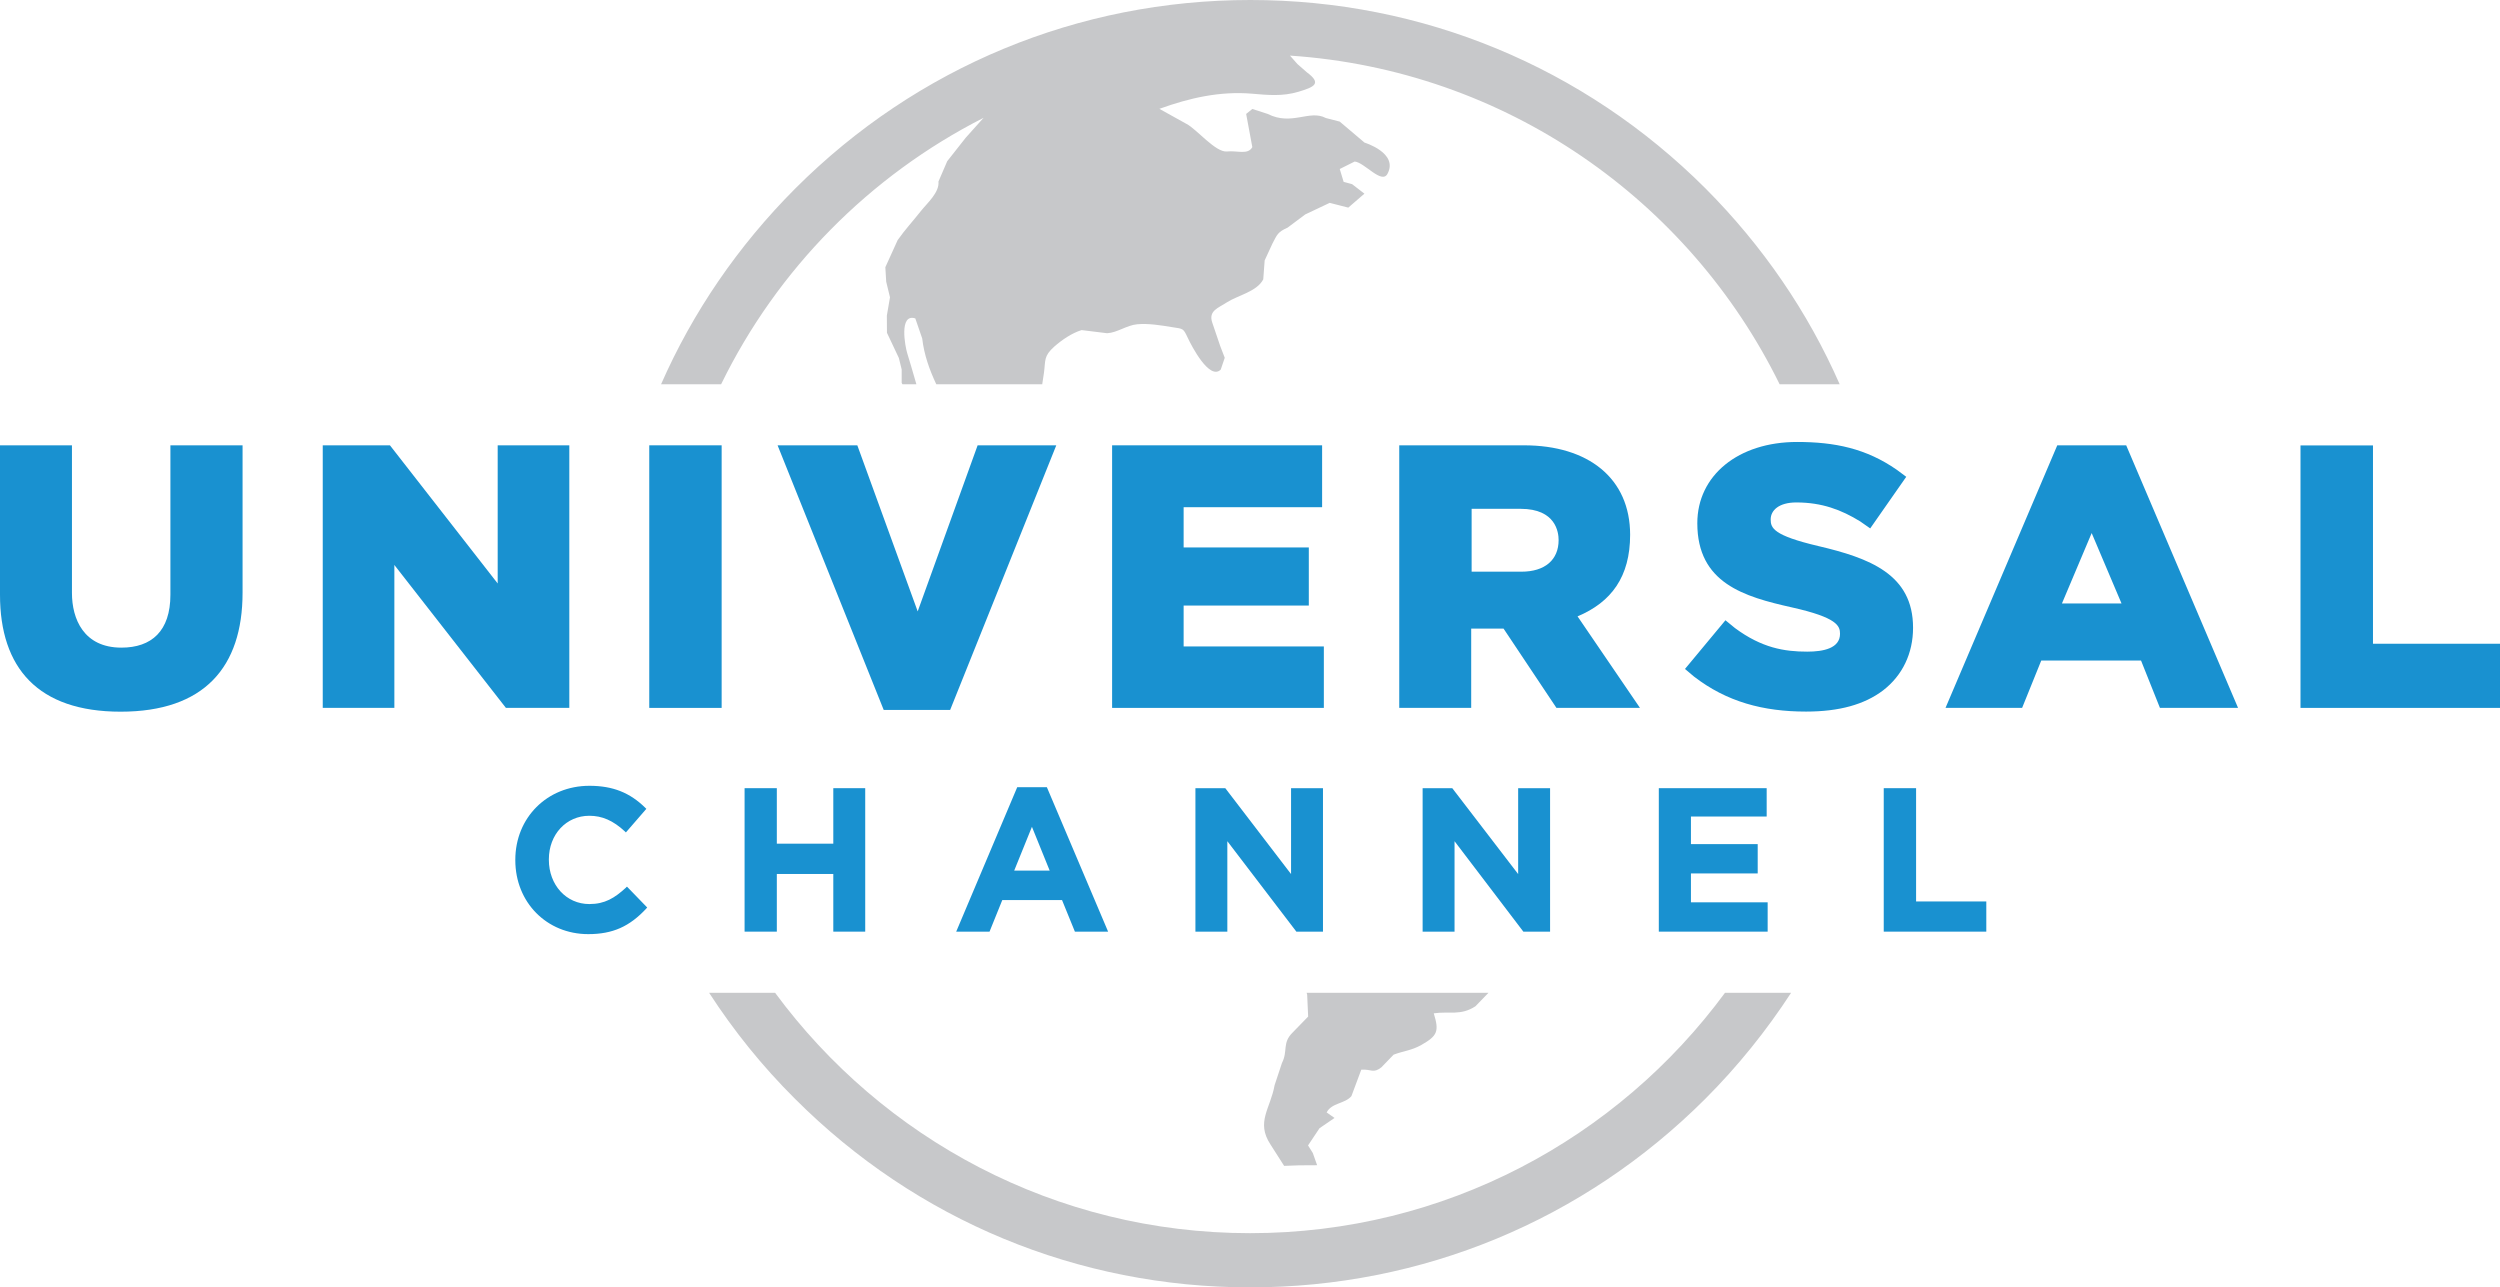 <?xml version="1.0" encoding="utf-8"?>
<!-- Generator: Adobe Illustrator 16.0.0, SVG Export Plug-In . SVG Version: 6.00 Build 0)  -->
<!DOCTYPE svg PUBLIC "-//W3C//DTD SVG 1.1//EN" "http://www.w3.org/Graphics/SVG/1.1/DTD/svg11.dtd">
<svg version="1.1"
	 id="Layer_1" xmlns:sodipodi="http://sodipodi.sourceforge.net/DTD/sodipodi-0.dtd" xmlns:inkscape="http://www.inkscape.org/namespaces/inkscape" xmlns:dc="http://purl.org/dc/elements/1.1/" xmlns:cc="http://creativecommons.org/ns#" xmlns:rdf="http://www.w3.org/1999/02/22-rdf-syntax-ns#" xmlns:svg="http://www.w3.org/2000/svg"
	 xmlns="http://www.w3.org/2000/svg" xmlns:xlink="http://www.w3.org/1999/xlink" x="0px" y="0px" width="1000px"
	 height="514.951px" viewBox="-266 -136.974 1000 514.951" enable-background="new -266 -136.974 1000 514.951"
	 xml:space="preserve">
<g>
	<path id="path8063" inkscape:connector-curvature="0" fill="#C7C8CA" d="M329.402,260.134l-5.236,5.409
		c-5.928,3.852-10.343,1.905-16.661,2.813c2.207,7.185,1.515,8.96-4.934,12.637c-3.981,2.252-7.099,2.381-11.122,3.896l-4.891,5.064
		c-3.289,2.596-4.023,0.646-8.049,0.951l-3.938,10.559c-2.598,3.117-7.921,2.642-9.911,6.535l3.159,2.208l-6.016,4.11l-4.587,6.882
		l1.905,3.03l1.729,4.889l-7.226,0.044l-5.973,0.217l-5.496-8.613c-5.843-8.958,0-14.237,1.687-23.671l2.941-8.873
		c2.467-4.804,0-8.007,4.286-12.203l6.189-6.364l-0.391-8.741l-0.217-0.778H329.402 M127.43-89.846l-7.141,7.962l-7.4,9.391
		l-3.505,8.136c0.433,4.372-4.501,8.613-6.967,11.728c-3.073,3.895-6.492,7.617-9.349,11.685l-4.933,10.862l0.346,5.799l1.514,6.232
		l-1.255,7.314l0.044,6.881l4.761,10.083l1.125,4.587v5.366l0.304,0.563h5.582l-2.034-7.011L96.92,4.411
		c-0.865-2.727-3.419-16.143,3.203-14.021l2.769,8.049c0.736,6.492,2.899,12.507,5.626,18.306h42.368l0.693-4.587
		c0.692-5.15-0.173-6.622,4.155-10.517c3.073-2.683,6.967-5.366,10.905-6.578l10.214,1.256c4.068-0.217,7.79-3.203,12.073-3.592
		c4.588-0.39,9.435,0.433,13.979,1.169c4.544,0.691,4.372,0.432,6.232,4.327c1.386,2.987,8.656,17.138,13.157,12.637l1.601-4.717
		l-1.817-4.717l-3.159-9.304c-1.688-4.847,2.509-5.929,5.799-8.136c4.457-2.857,12.031-4.285,14.583-9.218l0.563-7.573l3.159-6.838
		c1.861-3.506,2.034-4.501,6.016-6.275l7.055-5.28l9.78-4.63l7.443,1.904l6.448-5.583l-4.934-3.808l-3.376-0.909l-1.557-5.15
		l5.972-2.986c3.938,0.347,10.817,9.218,13.113,4.933c4.501-8.352-9.176-12.506-9.176-12.506l-9.909-8.396l-5.54-1.428
		c-6.579-3.505-13.632,3.246-23.283-1.644l-6.146-1.991l-2.466,1.991l2.466,13.286c-1.817,3.202-5.885,1.298-10.126,1.731
		c-4.545,0.476-12.118-8.916-16.143-10.993l-10.906-6.059c12.075-4.371,24.236-7.141,37.046-6.059
		c6.489,0.563,12.247,1.125,18.608-0.778c6.36-1.905,9.391-3.29,3.377-7.747l-3.811-3.333l-2.984-3.376
		c86.207,5.756,159.691,57.775,195.87,131.476h24.02C457.2-12.121,439.11-38.605,416.216-61.586
		c-48.643-48.601-113.298-75.388-182.065-75.388c-68.81,0-133.423,26.788-182.022,75.388C29.192-38.605,11.102-12.121-1.578,16.745
		H22.44C44.857-29.216,81.859-66.693,127.43-89.846L127.43-89.846z M234.021,356.296c-77.985,0-147.012-37.868-189.986-96.162
		H17.637c9.824,15.147,21.249,29.385,34.361,42.412c48.601,48.643,113.212,75.431,182.023,75.431
		c68.767,0,133.423-26.788,182.064-75.387c13.071-13.071,24.496-27.309,34.363-42.456h-26.442
		C381.076,318.428,311.962,356.296,234.021,356.296L234.021,356.296z"/>
	<g>
		<polyline id="polyline8065" fill="#1991D0" points="500.436,223.609 500.436,178.297 487.496,178.297 487.496,235.683 
			528.522,235.683 528.522,223.609 500.436,223.609 		"/>
		<polyline id="polyline8067" fill="#1991D0" points="410.377,223.956 410.377,212.399 437.078,212.399 437.078,200.673 
			410.377,200.673 410.377,189.636 440.669,189.636 440.669,178.297 397.523,178.297 397.523,235.683 441.06,235.683 
			441.06,223.956 410.377,223.956 		"/>
		<polyline id="polyline8069" fill="#1991D0" points="250.424,178.297 250.424,212.658 224.113,178.297 212.169,178.297 
			212.169,235.683 224.935,235.683 224.935,199.504 252.546,235.683 263.192,235.683 263.192,178.297 250.424,178.297 		"/>
		<polyline id="polyline8071" fill="#1991D0" points="341.263,178.297 341.263,212.658 314.906,178.297 303.05,178.297 
			303.05,235.683 315.817,235.683 315.817,199.504 343.341,235.683 354.031,235.683 354.031,178.297 341.263,178.297 		"/>
		<polyline id="polyline8073" fill="#1991D0" points="67.321,178.297 67.321,200.497 44.73,200.497 44.73,178.297 31.835,178.297 
			31.835,235.683 44.73,235.683 44.73,212.616 67.321,212.616 67.321,235.683 80.087,235.683 80.087,178.297 67.321,178.297 		"/>
		<path id="path8075" inkscape:connector-curvature="0" fill="#1991D0" d="M-15.21,217.679l-0.39,0.347v0.044
			c-4.544,4.154-8.439,6.579-14.671,6.579c-9.218,0-16.186-7.618-16.186-17.701v-0.173c0-9.998,6.967-17.44,16.186-17.44
			c5.063,0,9.478,1.861,14.238,6.274l0.389,0.39l8.18-9.436l-0.39-0.388c-6.188-6.102-13.069-8.829-22.374-8.829
			c-16.878,0-29.645,12.723-29.645,29.602v0.173c0,16.836,12.55,29.558,29.168,29.558c9.781,0,16.532-3.029,23.24-10.256l0.346-0.39
			L-15.21,217.679"/>
		<path id="path8077" inkscape:connector-curvature="0" fill="#1991D0" d="M152.747,177.907h-11.857l-24.408,57.775h13.329
			l5.107-12.637h23.89l5.149,12.637h13.286L152.747,177.907 M139.678,211.272l7.097-17.525l7.098,17.525H139.678L139.678,211.272z"
			/>
		<path id="path8079" inkscape:connector-curvature="0" fill="#1991D0" d="M461.311,81.443
			c-18.002-4.241-19.041-7.227-19.041-10.646c0-3.635,3.289-6.794,10.256-6.794c10.256,0,18.004,2.943,25.533,7.574l4.024,2.813
			l14.413-20.644l-3.723-2.769c-12.291-8.569-24.884-11.166-39.945-11.166c-23.456,0-39.901,13.33-39.901,32.501
			c0,23.976,18.697,29.385,37.825,33.669c18.219,4.068,19.258,7.443,19.258,10.56c0,5.844-6.708,7.142-13.112,7.142
			c-9.132,0-18.177-1.473-28.909-9.435l-3.81-3.117l-16.185,19.475l3.591,3.03c13.113,10.126,27.699,14.021,44.837,14.021
			c13.285,0,23.324-2.814,30.768-8.44c7.833-6.016,12.031-14.888,12.031-25.056C499.265,92.696,481.737,86.248,461.311,81.443"/>
		<polyline id="polyline8081" fill="#1991D0" points="207.451,121.604 207.451,105.246 257.522,105.246 257.522,82.006 
			207.451,82.006 207.451,65.907 262.846,65.907 262.846,41.153 178.845,41.153 178.845,146.186 263.538,146.186 263.538,121.604 
			207.451,121.604 		"/>
		<rect id="rect8083" x="-6.296" y="41.152" fill="#1991D0" width="28.953" height="105.034"/>
		<polyline id="polyline8085" fill="#1991D0" points="125.052,41.153 101.077,107.583 76.928,41.153 45.033,41.153 87.488,147.008 
			114.058,147.008 156.513,41.153 125.052,41.153 		"/>
		<polyline id="polyline8087" fill="#1991D0" points="-66.925,41.153 -66.925,96.418 -110.027,41.153 -136.901,41.153 
			-136.901,146.186 -108.254,146.186 -108.254,89.017 -63.634,146.186 -38.273,146.186 -38.273,41.153 -66.925,41.153 		"/>
		<path id="path8089" inkscape:connector-curvature="0" fill="#1991D0" d="M-197.838,41.153v59.765
			c0,14.584-7.574,21.162-19.604,21.162c-15.103,0-19.777-11.511-19.777-21.854V41.153H-266v59.765
			c0,29.297,15.19,46.782,48.253,46.782c33.411,0,48.773-17.786,48.773-47.604V41.153H-197.838"/>
		<path id="path8091" inkscape:connector-curvature="0" fill="#1991D0" d="M365.021,109.574
			c13.588-5.712,21.031-15.926,21.031-32.631c0-22.59-16.704-35.789-42.453-35.789h-49.9v105.032h28.779v-31.722h12.941
			l21.161,31.722h33.409L365.021,109.574 M342.561,91.701h-19.909V66.556h19.604c14.11,0,15.19,9.435,15.19,12.507
			C357.446,86.983,351.95,91.701,342.561,91.701L342.561,91.701z"/>
		<path id="path8093" inkscape:connector-curvature="0" fill="#1991D0" d="M584.477,41.153h-27.567l-44.705,105.032h30.641
			l7.66-18.955h39.901l7.572,18.955h31.246L584.477,41.153 M558.771,104.424l11.9-28.173l11.946,28.173H558.771z"/>
		<polyline id="polyline8095" fill="#1991D0" points="683.192,120.523 683.192,41.197 654.198,41.197 654.198,146.186 734,146.186 
			734,120.523 683.192,120.523 		"/>
	</g>
</g>
</svg>
